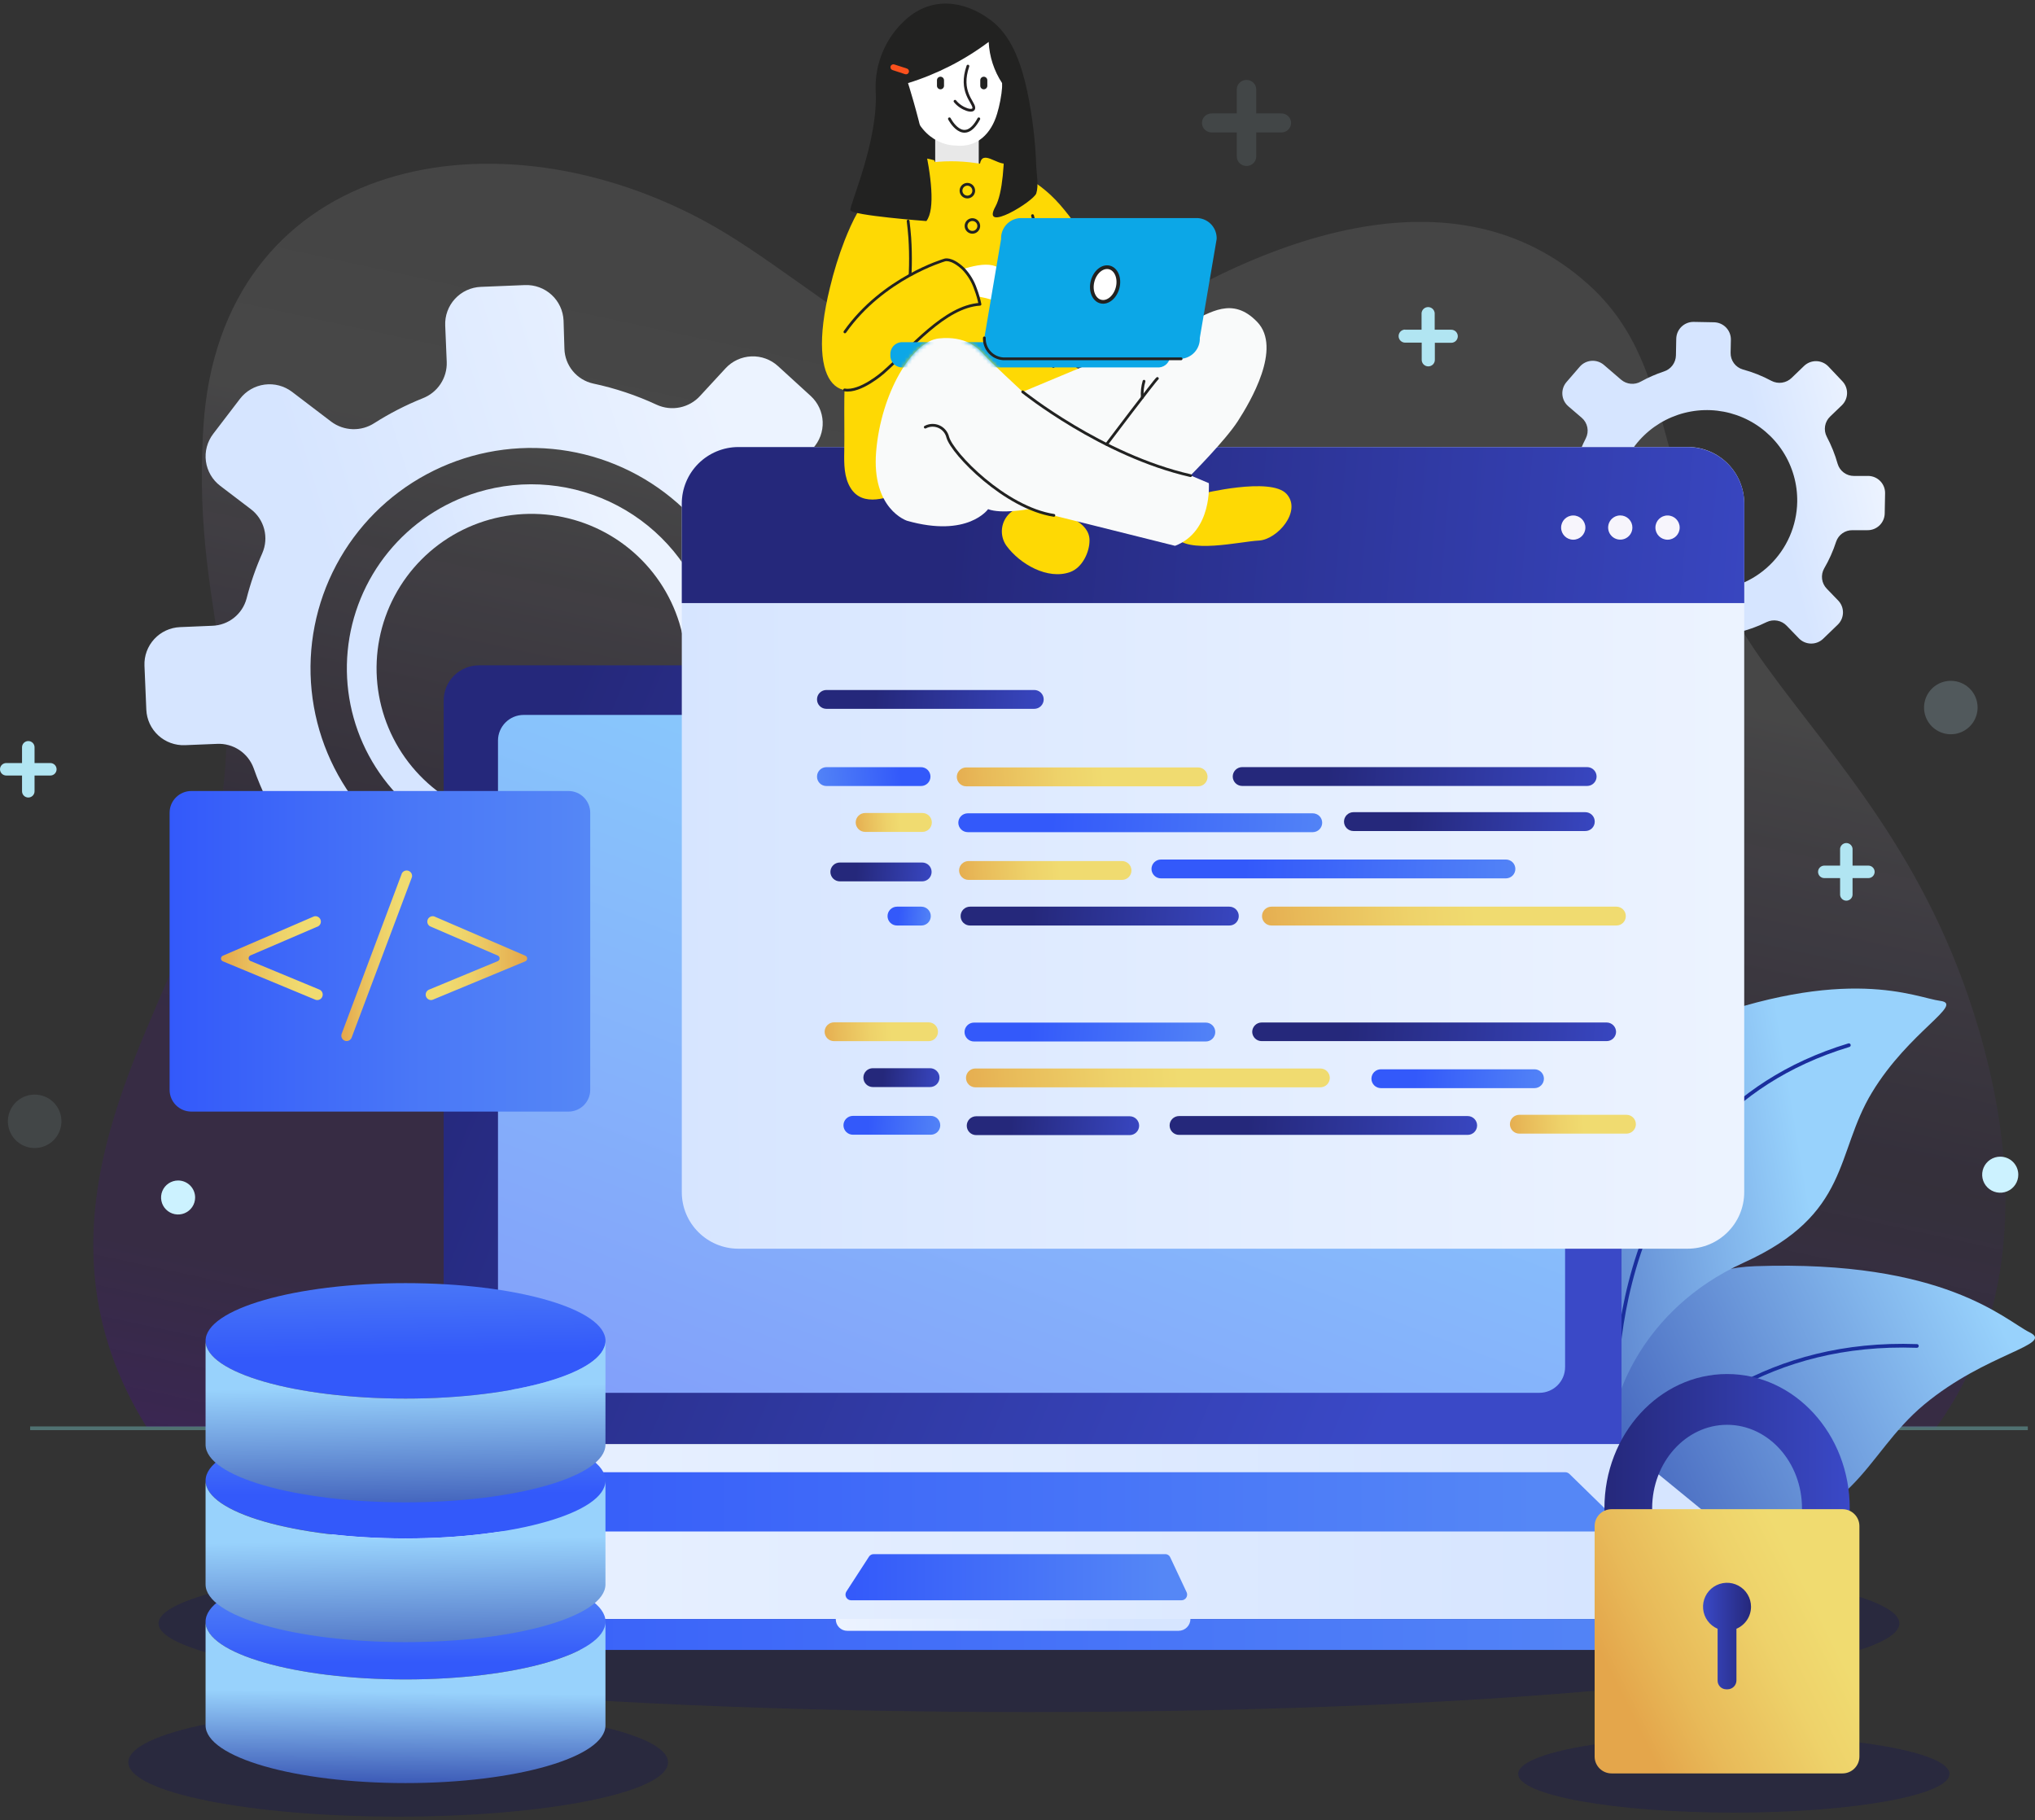 <svg width="550" height="492" viewBox="0 0 550 492" fill="none" xmlns="http://www.w3.org/2000/svg">
<rect x="0" y="0" width="550" height="492" fill="#333333" stroke="none"/>
<g clip-path="url(#clip0_24_440)">
<path opacity="0.2" d="M278.096 462.745C408.016 462.745 513.337 452.021 513.337 438.792C513.337 425.563 408.016 414.839 278.096 414.839C148.175 414.839 42.854 425.563 42.854 438.792C42.854 452.021 148.175 462.745 278.096 462.745Z" fill="url(#paint0_linear_24_440)"/>
<path opacity="0.2" d="M468.601 489.926C500.788 489.926 526.882 485.241 526.882 479.461C526.882 473.682 500.788 468.997 468.601 468.997C436.413 468.997 410.32 473.682 410.32 479.461C410.32 485.241 436.413 489.926 468.601 489.926Z" fill="url(#paint1_linear_24_440)"/>
<path opacity="0.2" d="M107.621 491.012C147.898 491.012 180.549 484.441 180.549 476.335C180.549 468.229 147.898 461.658 107.621 461.658C67.343 461.658 34.692 468.229 34.692 476.335C34.692 484.441 67.343 491.012 107.621 491.012Z" fill="url(#paint2_linear_24_440)"/>
<g opacity="0.7">
<path d="M39.589 385.647C6.544 332.4 39.207 283.673 50.957 250.62C73.502 187.04 51.237 173.494 54.987 115.139C59.516 44.69 130.959 28.105 189.696 59.367C222.859 76.979 259.757 119.938 293.361 96.059C341.391 61.891 393.79 45.204 429.056 76.671C455.968 100.667 444.527 134.747 477.322 180.04C496.072 205.93 521.014 231.643 534.676 277.787C543.235 306.657 549.235 350.012 523.279 385.823L39.589 385.647Z" fill="url(#paint3_linear_24_440)"/>
</g>
<path d="M8.147 386.043H548.059" stroke="url(#paint4_linear_24_440)" stroke-opacity="0.3" stroke-miterlimit="10"/>
<path d="M505.102 128.641H501.072C500.081 128.647 499.114 128.331 498.319 127.74C497.523 127.15 496.941 126.318 496.66 125.368C495.943 122.825 494.957 120.365 493.719 118.03C493.261 117.15 493.101 116.145 493.263 115.166C493.424 114.187 493.899 113.287 494.616 112.6L497.793 109.547C498.675 108.696 499.183 107.53 499.205 106.306C499.227 105.081 498.762 103.898 497.91 103.016L494.131 99.024C493.278 98.143 492.11 97.636 490.883 97.614C489.656 97.592 488.47 98.057 487.587 98.906L484.233 102.135C483.526 102.827 482.617 103.278 481.637 103.423C480.657 103.568 479.656 103.4 478.777 102.942C476.325 101.624 473.73 100.59 471.042 99.86C470.07 99.579 469.218 98.984 468.619 98.169C468.021 97.354 467.709 96.365 467.733 95.354L467.807 91.817C467.826 90.59 467.357 89.404 466.503 88.521C465.648 87.638 464.478 87.129 463.248 87.106L457.748 87.003C456.52 86.988 455.336 87.457 454.454 88.31C453.573 89.162 453.065 90.328 453.041 91.553L452.953 96.074C452.931 97.043 452.606 97.982 452.024 98.758C451.441 99.535 450.63 100.11 449.703 100.403C447.556 101.117 445.478 102.026 443.497 103.118C442.664 103.599 441.702 103.81 440.744 103.724C439.785 103.637 438.877 103.256 438.144 102.634L433.482 98.627C432.55 97.83 431.338 97.434 430.114 97.528C428.889 97.621 427.752 98.196 426.953 99.126L423.364 103.28C422.567 104.21 422.171 105.417 422.262 106.638C422.353 107.859 422.923 108.994 423.85 109.796L427.482 112.908C428.265 113.576 428.801 114.488 429.004 115.496C429.207 116.505 429.064 117.552 428.6 118.47C427.677 120.258 426.905 122.118 426.291 124.033C425.984 124.953 425.39 125.751 424.596 126.311C423.803 126.871 422.851 127.163 421.879 127.144L417.849 127.071C416.623 127.051 415.439 127.518 414.557 128.368C413.675 129.218 413.167 130.382 413.143 131.606L413.04 137.095C413.029 137.702 413.137 138.306 413.359 138.871C413.581 139.437 413.913 139.953 414.335 140.39C414.757 140.828 415.261 141.178 415.818 141.421C416.376 141.664 416.976 141.795 417.585 141.807H421.585C422.576 141.809 423.541 142.13 424.335 142.722C425.13 143.314 425.712 144.146 425.997 145.094C426.394 146.548 426.885 147.975 427.467 149.365C427.866 150.33 427.924 151.402 427.633 152.404C427.342 153.407 426.718 154.281 425.864 154.884L423.217 156.762C422.721 157.113 422.298 157.558 421.975 158.072C421.651 158.586 421.432 159.159 421.331 159.758C421.23 160.357 421.248 160.97 421.385 161.561C421.522 162.153 421.775 162.711 422.129 163.205L425.32 167.682C426.032 168.68 427.113 169.354 428.323 169.558C429.534 169.762 430.776 169.477 431.776 168.768L435.865 165.832C436.654 165.303 437.587 165.026 438.538 165.039C439.489 165.052 440.414 165.355 441.188 165.906C443.493 167.414 445.959 168.659 448.541 169.619C449.448 169.947 450.233 170.545 450.788 171.333C451.343 172.12 451.642 173.059 451.644 174.022L451.483 178.616C451.463 179.844 451.932 181.029 452.786 181.912C453.641 182.795 454.812 183.304 456.042 183.327L461.527 183.415C462.746 183.423 463.918 182.952 464.791 182.103C465.663 181.254 466.166 180.096 466.189 178.88V175.343C466.202 174.331 466.55 173.351 467.177 172.555C467.804 171.759 468.677 171.191 469.66 170.94C472.368 170.313 474.994 169.372 477.483 168.137C478.375 167.711 479.38 167.578 480.352 167.757C481.324 167.936 482.215 168.419 482.895 169.135L486.189 172.54C487.042 173.42 488.21 173.927 489.437 173.949C490.664 173.971 491.85 173.507 492.734 172.657L496.69 168.841C497.572 167.99 498.08 166.824 498.102 165.6C498.124 164.375 497.659 163.192 496.807 162.31L493.719 159.11C493.026 158.399 492.583 157.482 492.456 156.498C492.329 155.514 492.524 154.515 493.013 153.651C494.349 151.362 495.434 148.936 496.249 146.415C496.558 145.496 497.152 144.699 497.945 144.14C498.738 143.58 499.689 143.287 500.66 143.304H504.675C505.283 143.315 505.887 143.207 506.453 142.985C507.018 142.763 507.534 142.432 507.972 142.011C508.409 141.59 508.758 141.086 509 140.53C509.242 139.974 509.372 139.375 509.381 138.768L509.484 133.279C509.493 132.092 509.043 130.946 508.226 130.082C507.41 129.218 506.29 128.702 505.102 128.641ZM460.88 159.595C456.049 159.51 451.352 157.997 447.383 155.248C443.414 152.499 440.35 148.636 438.581 144.15C436.811 139.663 436.414 134.753 437.441 130.041C438.467 125.33 440.871 121.027 444.347 117.679C447.824 114.33 452.217 112.086 456.972 111.23C461.727 110.373 466.629 110.943 471.059 112.868C475.489 114.792 479.248 117.985 481.86 122.041C484.472 126.097 485.82 130.836 485.734 135.657C485.618 142.12 482.934 148.273 478.273 152.762C473.613 157.251 467.356 159.709 460.88 159.595Z" fill="url(#paint5_linear_24_440)"/>
<path d="M415.982 425.891C415.982 425.891 423.129 344.009 474.351 342.233C525.573 340.457 541.853 356.807 548.588 360.139C555.324 363.471 536.72 365.745 520.029 379.644C503.337 393.543 502.013 412.388 466.615 415.793C431.217 419.198 416.188 443.753 416.188 443.753L415.982 425.891Z" fill="url(#paint6_linear_24_440)"/>
<path d="M416.188 443.753C416.188 443.753 439.129 360.99 518.073 363.793" stroke="#1A2E9D" stroke-miterlimit="10" stroke-linecap="round"/>
<path d="M431.497 364.483C431.497 364.483 413.746 293.257 456.497 276.877C499.249 260.498 517.749 269.656 524.396 270.522C531.044 271.388 515.999 278.697 505.955 295.253C495.91 311.808 500.234 328.129 471.336 341.25C442.438 354.371 436.894 379.512 436.894 379.512L431.497 364.483Z" fill="url(#paint7_linear_24_440)"/>
<path d="M436.865 379.512C436.865 379.512 432.203 302.973 499.69 282.499" stroke="#1A2E9D" stroke-miterlimit="10" stroke-linecap="round"/>
<path d="M237.786 161.65L229.08 162.016C226.957 162.125 224.855 161.549 223.085 160.372C221.316 159.196 219.973 157.483 219.256 155.485C217.367 150.095 214.902 144.923 211.903 140.06C210.801 138.205 210.335 136.042 210.576 133.899C210.818 131.756 211.753 129.751 213.241 128.186L219.697 121.186C220.592 120.218 221.287 119.084 221.742 117.847C222.196 116.611 222.403 115.298 222.348 113.982C222.293 112.667 221.979 111.375 221.423 110.18C220.867 108.986 220.081 107.913 219.109 107.022L210.285 98.965C208.325 97.165 205.729 96.215 203.067 96.326C200.406 96.436 197.898 97.596 196.093 99.552L189.255 106.964C187.811 108.569 185.89 109.672 183.773 110.11C181.657 110.548 179.455 110.3 177.49 109.4C171.996 106.842 166.229 104.917 160.298 103.661C158.153 103.182 156.228 102.005 154.826 100.315C153.423 98.626 152.622 96.52 152.548 94.327L152.313 86.651C152.258 85.335 151.944 84.044 151.389 82.849C150.834 81.655 150.048 80.581 149.077 79.69C148.106 78.799 146.969 78.107 145.73 77.654C144.491 77.202 143.175 76.997 141.857 77.052L129.945 77.537C128.627 77.591 127.332 77.905 126.135 78.459C124.939 79.013 123.863 79.797 122.97 80.766C122.077 81.735 121.383 82.87 120.93 84.107C120.477 85.343 120.272 86.656 120.327 87.972L120.739 97.864C120.807 99.967 120.217 102.039 119.053 103.793C117.888 105.547 116.206 106.896 114.238 107.654C109.692 109.477 105.325 111.717 101.194 114.346C99.447 115.486 97.391 116.062 95.305 115.996C93.219 115.931 91.203 115.227 89.532 113.979L78.929 105.907C76.809 104.3 74.138 103.597 71.5 103.952C68.862 104.307 66.472 105.691 64.855 107.8L57.619 117.267C56.005 119.381 55.298 122.048 55.654 124.682C56.01 127.316 57.399 129.701 59.516 131.313L67.766 137.594C69.551 138.94 70.829 140.846 71.398 143.005C71.966 145.163 71.79 147.45 70.899 149.497C69.139 153.472 67.712 157.586 66.634 161.796C66.086 163.848 64.89 165.67 63.225 166.992C61.559 168.313 59.511 169.065 57.384 169.135L48.663 169.502C46.004 169.612 43.497 170.772 41.694 172.726C39.89 174.68 38.938 177.268 39.045 179.922L39.545 191.81C39.656 194.465 40.818 196.966 42.776 198.766C44.733 200.566 47.327 201.516 49.987 201.409L58.649 201.057C60.784 200.953 62.897 201.534 64.677 202.714C66.458 203.895 67.814 205.613 68.546 207.617C69.63 210.71 70.902 213.734 72.355 216.673C73.344 218.707 73.611 221.017 73.112 223.223C72.612 225.429 71.375 227.399 69.605 228.811L64.105 233.214C62.039 234.889 60.724 237.313 60.449 239.955C60.173 242.597 60.959 245.24 62.634 247.304L70.105 256.579C71.783 258.641 74.213 259.953 76.86 260.228C79.507 260.503 82.155 259.719 84.223 258.047L92.65 251.266C94.262 249.995 96.223 249.241 98.274 249.105C100.324 248.969 102.368 249.456 104.135 250.503C109.292 253.476 114.768 255.859 120.459 257.607C122.493 258.185 124.294 259.382 125.613 261.032C126.931 262.682 127.7 264.702 127.812 266.809L128.224 276.716C128.277 278.031 128.589 279.322 129.143 280.516C129.696 281.711 130.481 282.784 131.45 283.676C132.42 284.567 133.557 285.259 134.795 285.712C136.033 286.165 137.348 286.37 138.665 286.314L150.578 285.815C151.895 285.763 153.189 285.451 154.386 284.898C155.583 284.346 156.658 283.563 157.552 282.596C158.445 281.628 159.138 280.493 159.592 279.258C160.046 278.022 160.251 276.71 160.195 275.395L159.872 267.704C159.765 265.515 160.388 263.352 161.644 261.554C162.9 259.756 164.718 258.425 166.813 257.768C172.591 256.038 178.152 253.655 183.387 250.664C185.254 249.645 187.396 249.238 189.507 249.502C191.619 249.765 193.594 250.685 195.152 252.132L202.711 259.074C204.673 260.871 207.268 261.818 209.929 261.708C212.589 261.598 215.097 260.44 216.903 258.487L224.977 249.681C226.777 247.723 227.726 245.133 227.615 242.478C227.505 239.823 226.345 237.32 224.388 235.518L217.329 229.016C215.729 227.567 214.645 225.638 214.241 223.519C213.838 221.4 214.137 219.208 215.094 217.275C217.697 212.13 219.729 206.716 221.153 201.13C221.706 199.078 222.905 197.257 224.573 195.936C226.241 194.615 228.29 193.863 230.418 193.792L239.109 193.44C240.427 193.385 241.722 193.071 242.919 192.517C244.115 191.963 245.191 191.179 246.084 190.21C246.977 189.241 247.671 188.106 248.124 186.87C248.577 185.633 248.782 184.32 248.727 183.004L248.242 171.116C248.094 168.484 246.914 166.016 244.957 164.245C243.001 162.474 240.425 161.541 237.786 161.65ZM161.107 237.602C149.82 241.055 137.76 241.09 126.453 237.703C115.145 234.316 105.098 227.659 97.582 218.573C90.066 209.488 85.418 198.382 84.225 186.66C83.033 174.938 85.351 163.127 90.885 152.72C96.419 142.312 104.921 133.776 115.315 128.191C125.71 122.605 137.531 120.222 149.283 121.341C161.036 122.46 172.192 127.032 181.34 134.479C190.489 141.925 197.22 151.912 200.682 163.176C202.981 170.656 203.781 178.515 203.036 186.304C202.291 194.092 200.016 201.659 196.341 208.57C192.667 215.481 187.663 221.602 181.618 226.584C175.572 231.565 168.603 235.309 161.107 237.602Z" fill="url(#paint8_linear_24_440)"/>
<path d="M128.974 133.074C119.545 135.963 111.187 141.578 104.956 149.209C98.725 156.839 94.901 166.143 93.968 175.942C93.035 185.741 95.034 195.597 99.714 204.262C104.393 212.927 111.542 220.013 120.257 224.623C128.971 229.233 138.86 231.161 148.673 230.162C158.485 229.164 167.78 225.284 175.383 219.013C182.986 212.742 188.554 204.362 191.385 194.932C194.215 185.503 194.18 175.448 191.285 166.038C187.388 153.43 178.64 142.878 166.958 136.699C155.277 130.519 141.617 129.215 128.974 133.074ZM155.887 220.562C147.976 222.985 139.523 223.012 131.597 220.641C123.671 218.269 116.627 213.606 111.357 207.239C106.087 200.873 102.826 193.09 101.988 184.874C101.15 176.659 102.771 168.379 106.647 161.083C110.524 153.787 116.481 147.802 123.765 143.885C131.05 139.968 139.335 138.294 147.572 139.076C155.81 139.858 163.63 143.06 170.044 148.277C176.459 153.494 181.179 160.492 183.608 168.386C186.858 178.974 185.763 190.416 180.566 200.199C175.368 209.982 166.492 217.306 155.887 220.562Z" fill="url(#paint9_linear_24_440)"/>
<path d="M486.778 437.588H70.767C70.083 437.587 69.416 437.375 68.859 436.98C68.301 436.585 67.879 436.028 67.652 435.384C67.425 434.74 67.403 434.042 67.589 433.386C67.776 432.729 68.161 432.147 68.693 431.718L119.915 390.3H438.247L488.91 431.762C489.437 432.194 489.817 432.779 489.996 433.436C490.176 434.093 490.146 434.789 489.912 435.429C489.678 436.069 489.251 436.62 488.689 437.007C488.128 437.393 487.46 437.597 486.778 437.588Z" fill="url(#paint10_linear_24_440)"/>
<path d="M129.415 179.834H428.747C430 179.836 431.241 180.085 432.397 180.567C433.554 181.049 434.603 181.754 435.486 182.641C436.369 183.529 437.067 184.582 437.541 185.74C438.015 186.898 438.255 188.138 438.247 189.389V390.3H119.915V189.389C119.907 188.138 120.147 186.898 120.621 185.74C121.095 184.582 121.793 183.529 122.676 182.641C123.559 181.754 124.608 181.049 125.765 180.567C126.921 180.085 128.162 179.836 129.415 179.834Z" fill="url(#paint11_linear_24_440)"/>
<path d="M489.984 435.137C489.812 435.84 489.408 436.464 488.836 436.908C488.265 437.353 487.561 437.593 486.837 437.588H70.767C70.044 437.582 69.344 437.334 68.779 436.885C68.214 436.435 67.816 435.81 67.649 435.108C67.568 435.36 67.523 435.622 67.516 435.886V443.415C67.516 444.089 67.785 444.734 68.262 445.211C68.739 445.687 69.386 445.954 70.061 445.954H487.719C488.054 445.956 488.385 445.892 488.695 445.765C489.004 445.638 489.286 445.451 489.522 445.215C489.759 444.979 489.946 444.698 490.073 444.389C490.201 444.08 490.265 443.749 490.263 443.415V435.959C490.218 435.671 490.123 435.393 489.984 435.137Z" fill="url(#paint12_linear_24_440)"/>
<path d="M318.509 440.788H228.991C228.168 440.788 227.379 440.462 226.797 439.881C226.215 439.3 225.888 438.512 225.888 437.691V437.544H321.744C321.746 437.97 321.664 438.391 321.502 438.785C321.34 439.178 321.102 439.536 320.802 439.837C320.501 440.138 320.144 440.378 319.75 440.541C319.357 440.704 318.935 440.788 318.509 440.788Z" fill="url(#paint13_linear_24_440)"/>
<path d="M136.607 397.917H422.997C423.435 397.914 423.858 398.083 424.173 398.387L437.173 411.082C437.409 411.315 437.571 411.613 437.637 411.938C437.703 412.262 437.671 412.599 437.545 412.906C437.419 413.213 437.204 413.475 436.929 413.66C436.653 413.844 436.329 413.943 435.997 413.944H123.944C123.614 413.943 123.292 413.846 123.017 413.663C122.742 413.48 122.528 413.22 122.401 412.916C122.273 412.611 122.239 412.277 122.302 411.953C122.364 411.629 122.522 411.332 122.753 411.097L135.415 398.401C135.736 398.094 136.162 397.92 136.607 397.917Z" fill="url(#paint14_linear_24_440)"/>
<path d="M319.303 432.54H230.065C229.786 432.542 229.512 432.469 229.272 432.328C229.032 432.187 228.834 431.984 228.7 431.741C228.565 431.497 228.5 431.221 228.51 430.944C228.52 430.666 228.605 430.396 228.756 430.162L234.845 420.769C234.979 420.548 235.17 420.367 235.397 420.243C235.624 420.119 235.88 420.058 236.139 420.064H314.817C315.124 420.039 315.431 420.111 315.695 420.269C315.958 420.427 316.166 420.663 316.288 420.945L320.7 430.338C320.812 430.573 320.862 430.833 320.846 431.092C320.83 431.352 320.749 431.603 320.609 431.823C320.47 432.043 320.277 432.224 320.048 432.349C319.82 432.474 319.563 432.54 319.303 432.54Z" fill="url(#paint15_linear_24_440)"/>
<path d="M416.041 193.234H141.548C137.706 193.234 134.592 196.342 134.592 200.176V369.517C134.592 373.351 137.706 376.459 141.548 376.459H416.041C419.882 376.459 422.997 373.351 422.997 369.517V200.176C422.997 196.342 419.882 193.234 416.041 193.234Z" fill="url(#paint16_linear_24_440)"/>
<path d="M51.722 300.448H153.636C156.885 300.448 159.519 297.82 159.519 294.578V219.667C159.519 216.425 156.885 213.796 153.636 213.796H51.722C48.473 213.796 45.84 216.425 45.84 219.667L45.84 294.578C45.84 297.82 48.473 300.448 51.722 300.448Z" fill="url(#paint17_linear_24_440)"/>
<path d="M93.694 281.383C93.523 281.383 93.354 281.353 93.194 281.295C92.832 281.157 92.54 280.882 92.381 280.53C92.221 280.179 92.207 279.779 92.341 279.416L108.621 236.032C108.793 235.725 109.069 235.49 109.4 235.369C109.731 235.249 110.095 235.251 110.424 235.376C110.754 235.5 111.028 235.739 111.196 236.047C111.364 236.356 111.416 236.715 111.341 237.059L95.061 280.385C94.964 280.672 94.781 280.922 94.536 281.1C94.291 281.279 93.997 281.378 93.694 281.383Z" fill="url(#paint18_linear_24_440)"/>
<path d="M85.723 270.302C85.535 270.305 85.349 270.265 85.179 270.185L60.178 259.808C60.042 259.74 59.928 259.635 59.848 259.505C59.768 259.376 59.725 259.226 59.725 259.074C59.725 258.922 59.768 258.773 59.848 258.643C59.928 258.514 60.042 258.409 60.178 258.34L84.87 247.685C85.212 247.593 85.576 247.627 85.894 247.781C86.213 247.935 86.466 248.199 86.605 248.524C86.745 248.849 86.762 249.213 86.654 249.55C86.546 249.886 86.32 250.173 86.017 250.356L67.649 258.252C67.513 258.321 67.398 258.426 67.318 258.555C67.239 258.685 67.196 258.834 67.196 258.986C67.196 259.138 67.239 259.288 67.318 259.417C67.398 259.547 67.513 259.652 67.649 259.72L86.326 267.469C86.68 267.619 86.961 267.901 87.11 268.255C87.258 268.608 87.262 269.006 87.12 269.363C87.012 269.643 86.819 269.884 86.57 270.052C86.32 270.22 86.024 270.307 85.723 270.302Z" fill="url(#paint19_linear_24_440)"/>
<path d="M116.474 270.302C116.667 270.307 116.858 270.267 117.033 270.185L142.033 259.808C142.169 259.74 142.284 259.635 142.364 259.505C142.444 259.376 142.486 259.226 142.486 259.074C142.486 258.922 142.444 258.773 142.364 258.643C142.284 258.514 142.169 258.409 142.033 258.34L117.341 247.685C116.999 247.593 116.636 247.627 116.317 247.781C115.998 247.935 115.746 248.199 115.606 248.524C115.467 248.849 115.449 249.213 115.557 249.55C115.665 249.886 115.892 250.173 116.194 250.356L134.577 258.296C134.713 258.365 134.828 258.47 134.908 258.599C134.987 258.729 135.03 258.878 135.03 259.03C135.03 259.182 134.987 259.332 134.908 259.461C134.828 259.591 134.713 259.696 134.577 259.764L115.885 267.513C115.591 267.655 115.352 267.89 115.206 268.181C115.06 268.473 115.016 268.805 115.08 269.124C115.144 269.444 115.313 269.733 115.56 269.946C115.807 270.16 116.118 270.285 116.444 270.302H116.474Z" fill="url(#paint20_linear_24_440)"/>
<path d="M499.528 410.466H486.778C486.913 409.547 486.997 408.62 487.028 407.692C487.028 395.231 477.939 385.104 466.777 385.104C455.615 385.104 446.527 395.231 446.527 407.692C446.558 408.62 446.641 409.547 446.777 410.466H434.012C433.928 410.459 433.845 410.459 433.762 410.466C433.762 409.526 433.629 408.587 433.629 407.633C433.629 387.643 448.497 371.381 466.777 371.381C485.057 371.381 499.925 387.643 499.925 407.633C499.925 408.587 499.852 409.526 499.793 410.466C499.705 410.458 499.616 410.458 499.528 410.466Z" fill="url(#paint21_linear_24_440)"/>
<path d="M497.969 407.912H435.556C433.03 407.912 430.982 409.956 430.982 412.476V474.765C430.982 477.286 433.03 479.329 435.556 479.329H497.969C500.495 479.329 502.543 477.286 502.543 474.765V412.476C502.543 409.956 500.495 407.912 497.969 407.912Z" fill="url(#paint22_linear_24_440)"/>
<path d="M473.248 434.272C473.247 433.102 472.929 431.956 472.327 430.953C471.726 429.949 470.863 429.128 469.831 428.575C468.799 428.021 467.636 427.758 466.466 427.811C465.296 427.864 464.162 428.233 463.185 428.878C462.208 429.522 461.424 430.419 460.917 431.473C460.41 432.527 460.198 433.698 460.304 434.862C460.41 436.026 460.829 437.14 461.519 438.085C462.208 439.03 463.141 439.772 464.218 440.23V454.276C464.222 454.892 464.47 455.482 464.908 455.917C465.346 456.351 465.939 456.595 466.557 456.595H466.895C467.535 456.595 468.148 456.341 468.6 455.89C469.053 455.439 469.307 454.826 469.307 454.188V440.23C470.477 439.732 471.474 438.902 472.175 437.842C472.876 436.783 473.249 435.541 473.248 434.272Z" fill="url(#paint23_linear_24_440)"/>
<path d="M456.1 120.804H199.579C191.124 120.804 184.27 127.644 184.27 136.083V322.229C184.27 330.667 191.124 337.507 199.579 337.507H456.1C464.556 337.507 471.41 330.667 471.41 322.229V136.083C471.41 127.644 464.556 120.804 456.1 120.804Z" fill="url(#paint24_linear_24_440)"/>
<path d="M471.424 163L184.27 163V136.097C184.274 132.048 185.888 128.165 188.759 125.303C191.629 122.441 195.521 120.833 199.579 120.833L456.1 120.833C458.111 120.831 460.102 121.225 461.96 121.991C463.818 122.757 465.507 123.881 466.93 125.298C468.353 126.715 469.482 128.399 470.253 130.251C471.025 132.104 471.422 134.091 471.424 136.097V163Z" fill="url(#paint25_linear_24_440)"/>
<path d="M450.689 145.872C452.5 145.872 453.968 144.407 453.968 142.599C453.968 140.791 452.5 139.326 450.689 139.326C448.877 139.326 447.409 140.791 447.409 142.599C447.409 144.407 448.877 145.872 450.689 145.872Z" fill="#F7F5FC"/>
<path d="M441.188 142.599C441.185 143.246 440.991 143.877 440.628 144.413C440.266 144.95 439.753 145.367 439.154 145.612C438.554 145.858 437.895 145.921 437.26 145.793C436.625 145.665 436.042 145.352 435.585 144.894C435.127 144.435 434.817 143.852 434.691 143.218C434.566 142.583 434.632 141.926 434.88 141.329C435.129 140.731 435.549 140.221 436.088 139.862C436.627 139.503 437.261 139.311 437.909 139.311C438.341 139.311 438.768 139.397 439.167 139.562C439.566 139.727 439.928 139.97 440.233 140.275C440.538 140.581 440.779 140.943 440.943 141.342C441.107 141.741 441.19 142.168 441.188 142.599Z" fill="#F7F5FC"/>
<path d="M425.203 145.872C427.014 145.872 428.482 144.407 428.482 142.599C428.482 140.791 427.014 139.326 425.203 139.326C423.391 139.326 421.923 140.791 421.923 142.599C421.923 144.407 423.391 145.872 425.203 145.872Z" fill="#F7F5FC"/>
<path d="M223.359 191.59H279.522C280.201 191.59 280.852 191.321 281.332 190.842C281.812 190.363 282.081 189.714 282.081 189.037C282.081 188.702 282.015 188.37 281.886 188.061C281.757 187.752 281.569 187.472 281.331 187.236C281.093 187 280.811 186.813 280.5 186.686C280.19 186.56 279.858 186.495 279.522 186.497H223.359C223.024 186.495 222.693 186.56 222.383 186.687C222.073 186.814 221.792 187.001 221.556 187.237C221.319 187.473 221.132 187.754 221.004 188.063C220.877 188.371 220.813 188.703 220.815 189.037C220.813 189.371 220.877 189.703 221.004 190.013C221.131 190.322 221.318 190.604 221.555 190.841C221.791 191.079 222.072 191.267 222.382 191.396C222.692 191.524 223.024 191.59 223.359 191.59Z" fill="url(#paint26_linear_24_440)"/>
<path d="M248.889 212.446H223.359C223.024 212.448 222.693 212.384 222.383 212.257C222.073 212.13 221.792 211.943 221.556 211.707C221.319 211.471 221.132 211.19 221.004 210.881C220.877 210.572 220.813 210.241 220.815 209.907C220.813 209.572 220.877 209.241 221.004 208.931C221.131 208.621 221.318 208.339 221.555 208.102C221.791 207.865 222.072 207.676 222.382 207.548C222.692 207.419 223.024 207.353 223.359 207.353H248.889C249.23 207.349 249.568 207.413 249.884 207.542C250.2 207.67 250.487 207.86 250.728 208.101C250.969 208.342 251.16 208.628 251.288 208.943C251.417 209.258 251.481 209.596 251.477 209.936C251.474 210.271 251.403 210.602 251.271 210.909C251.139 211.217 250.947 211.495 250.706 211.728C250.466 211.962 250.181 212.145 249.869 212.268C249.558 212.391 249.224 212.452 248.889 212.446Z" fill="url(#paint27_linear_24_440)"/>
<path d="M323.817 212.534H261.154C260.475 212.534 259.825 212.265 259.345 211.786C258.865 211.307 258.595 210.658 258.595 209.98C258.595 209.303 258.865 208.653 259.345 208.175C259.825 207.696 260.475 207.427 261.154 207.427H323.817C324.153 207.427 324.485 207.493 324.795 207.621C325.104 207.75 325.385 207.938 325.622 208.175C325.858 208.413 326.045 208.694 326.172 209.004C326.299 209.314 326.364 209.646 326.362 209.98C326.364 210.315 326.299 210.647 326.172 210.957C326.045 211.266 325.858 211.548 325.622 211.785C325.385 212.023 325.104 212.211 324.795 212.339C324.485 212.468 324.153 212.534 323.817 212.534Z" fill="url(#paint28_linear_24_440)"/>
<path d="M249.301 224.848H233.83C233.151 224.848 232.5 224.579 232.02 224.1C231.54 223.621 231.271 222.971 231.271 222.294C231.271 221.617 231.54 220.967 232.02 220.488C232.5 220.009 233.151 219.74 233.83 219.74H249.301C249.636 219.74 249.968 219.807 250.278 219.935C250.587 220.064 250.869 220.252 251.105 220.489C251.341 220.727 251.529 221.008 251.656 221.318C251.783 221.628 251.847 221.96 251.845 222.294C251.847 222.629 251.783 222.961 251.656 223.27C251.529 223.58 251.341 223.862 251.105 224.099C250.869 224.336 250.587 224.525 250.278 224.653C249.968 224.782 249.636 224.848 249.301 224.848Z" fill="url(#paint29_linear_24_440)"/>
<path d="M261.566 224.921H354.789C355.468 224.921 356.118 224.652 356.598 224.173C357.078 223.694 357.348 223.045 357.348 222.368C357.348 222.033 357.282 221.702 357.153 221.392C357.024 221.083 356.835 220.803 356.597 220.567C356.36 220.331 356.077 220.144 355.767 220.018C355.457 219.891 355.124 219.827 354.789 219.828H261.566C261.23 219.827 260.898 219.891 260.588 220.018C260.277 220.144 259.995 220.331 259.757 220.567C259.519 220.803 259.331 221.083 259.202 221.392C259.073 221.702 259.007 222.033 259.007 222.368C259.007 223.045 259.277 223.694 259.756 224.173C260.236 224.652 260.887 224.921 261.566 224.921Z" fill="url(#paint30_linear_24_440)"/>
<path d="M303.258 237.822H261.772C261.436 237.822 261.103 237.756 260.792 237.628C260.482 237.5 260.2 237.311 259.962 237.074C259.725 236.837 259.536 236.556 259.408 236.246C259.279 235.936 259.213 235.604 259.213 235.269C259.217 234.594 259.488 233.948 259.967 233.472C260.447 232.996 261.096 232.729 261.772 232.729H303.258C303.932 232.733 304.577 233.002 305.053 233.477C305.529 233.953 305.798 234.596 305.802 235.269C305.802 235.943 305.535 236.591 305.058 237.069C304.581 237.548 303.934 237.818 303.258 237.822Z" fill="url(#paint31_linear_24_440)"/>
<path d="M242.433 250.151H249.021C249.696 250.151 250.343 249.883 250.82 249.407C251.298 248.931 251.566 248.285 251.566 247.612C251.566 246.937 251.298 246.29 250.821 245.811C250.345 245.333 249.697 245.062 249.021 245.058H242.433C241.754 245.058 241.103 245.327 240.624 245.806C240.144 246.285 239.874 246.934 239.874 247.612C239.874 247.946 239.94 248.278 240.069 248.587C240.198 248.896 240.387 249.176 240.624 249.412C240.862 249.648 241.144 249.835 241.455 249.962C241.765 250.088 242.098 250.153 242.433 250.151Z" fill="url(#paint32_linear_24_440)"/>
<path d="M262.169 250.151H332.259C332.594 250.153 332.925 250.088 333.235 249.961C333.544 249.835 333.826 249.648 334.062 249.411C334.299 249.175 334.486 248.895 334.613 248.586C334.741 248.277 334.805 247.946 334.803 247.612C334.805 247.277 334.741 246.945 334.614 246.636C334.487 246.326 334.3 246.044 334.063 245.807C333.827 245.569 333.546 245.381 333.236 245.253C332.926 245.124 332.594 245.058 332.259 245.058H262.169C261.833 245.058 261.501 245.124 261.192 245.253C260.882 245.381 260.601 245.569 260.365 245.807C260.128 246.044 259.941 246.326 259.814 246.636C259.687 246.945 259.623 247.277 259.625 247.612C259.623 247.946 259.687 248.277 259.814 248.586C259.941 248.895 260.129 249.175 260.365 249.411C260.602 249.648 260.883 249.835 261.193 249.961C261.502 250.088 261.834 250.153 262.169 250.151Z" fill="url(#paint33_linear_24_440)"/>
<path d="M250.963 281.412H225.432C225.097 281.414 224.765 281.35 224.454 281.223C224.144 281.097 223.862 280.91 223.624 280.674C223.386 280.438 223.197 280.157 223.069 279.848C222.94 279.539 222.874 279.208 222.874 278.873C222.874 278.196 223.143 277.546 223.623 277.068C224.103 276.589 224.754 276.32 225.432 276.32H250.963C251.298 276.32 251.63 276.386 251.94 276.514C252.249 276.643 252.53 276.831 252.767 277.068C253.003 277.306 253.19 277.587 253.317 277.897C253.444 278.207 253.509 278.539 253.507 278.873C253.509 279.207 253.444 279.538 253.317 279.847C253.19 280.156 253.003 280.437 252.766 280.673C252.529 280.909 252.248 281.096 251.939 281.223C251.629 281.35 251.297 281.414 250.963 281.412Z" fill="url(#paint34_linear_24_440)"/>
<path d="M263.242 281.5H325.891C326.227 281.5 326.56 281.434 326.87 281.306C327.181 281.178 327.463 280.99 327.7 280.752C327.938 280.515 328.127 280.234 328.255 279.924C328.384 279.614 328.45 279.282 328.45 278.947C328.45 278.611 328.384 278.279 328.255 277.969C328.127 277.66 327.938 277.378 327.7 277.141C327.463 276.904 327.181 276.716 326.87 276.587C326.56 276.459 326.227 276.393 325.891 276.393H263.242C262.564 276.393 261.913 276.662 261.433 277.141C260.953 277.62 260.683 278.269 260.683 278.947C260.683 279.282 260.75 279.614 260.878 279.924C261.007 280.234 261.195 280.515 261.433 280.752C261.671 280.99 261.953 281.178 262.263 281.306C262.574 281.434 262.906 281.5 263.242 281.5Z" fill="url(#paint35_linear_24_440)"/>
<path d="M235.889 293.814H251.36C251.696 293.814 252.028 293.748 252.339 293.62C252.649 293.492 252.931 293.304 253.169 293.066C253.407 292.829 253.595 292.548 253.724 292.238C253.852 291.928 253.919 291.596 253.919 291.261C253.919 290.926 253.852 290.595 253.724 290.286C253.595 289.976 253.406 289.696 253.168 289.46C252.93 289.224 252.648 289.037 252.338 288.911C252.027 288.784 251.695 288.72 251.36 288.721H235.889C235.214 288.721 234.567 288.989 234.09 289.465C233.613 289.941 233.344 290.587 233.344 291.261C233.344 291.935 233.612 292.583 234.089 293.061C234.565 293.54 235.213 293.81 235.889 293.814Z" fill="url(#paint36_linear_24_440)"/>
<path d="M356.863 293.888H263.625C263.289 293.888 262.957 293.822 262.648 293.693C262.338 293.565 262.057 293.376 261.82 293.139C261.584 292.902 261.397 292.62 261.27 292.31C261.143 292 261.079 291.669 261.081 291.334C261.081 290.661 261.349 290.015 261.826 289.539C262.303 289.062 262.95 288.795 263.625 288.795H356.863C357.536 288.799 358.181 289.067 358.657 289.543C359.134 290.018 359.403 290.662 359.407 291.334C359.407 292.009 359.139 292.656 358.662 293.135C358.186 293.613 357.539 293.884 356.863 293.888Z" fill="url(#paint37_linear_24_440)"/>
<path d="M230.521 306.701H251.566C252.244 306.701 252.895 306.431 253.375 305.953C253.855 305.474 254.124 304.824 254.124 304.147C254.124 303.812 254.058 303.481 253.929 303.172C253.801 302.863 253.612 302.582 253.374 302.346C253.136 302.11 252.854 301.923 252.544 301.797C252.233 301.67 251.901 301.606 251.566 301.608H230.521C230.186 301.606 229.853 301.67 229.543 301.797C229.232 301.923 228.95 302.11 228.712 302.346C228.475 302.582 228.286 302.863 228.157 303.172C228.028 303.481 227.962 303.812 227.962 304.147C227.962 304.824 228.232 305.474 228.711 305.953C229.191 306.431 229.842 306.701 230.521 306.701Z" fill="url(#paint38_linear_24_440)"/>
<path d="M263.831 306.803H305.317C305.993 306.803 306.642 306.536 307.121 306.061C307.601 305.585 307.872 304.939 307.876 304.264C307.876 303.587 307.606 302.937 307.126 302.458C306.647 301.979 305.996 301.71 305.317 301.71H263.831C263.495 301.71 263.163 301.777 262.854 301.905C262.544 302.034 262.263 302.222 262.026 302.459C261.79 302.697 261.603 302.978 261.476 303.288C261.349 303.598 261.284 303.93 261.286 304.264C261.286 304.938 261.554 305.583 262.032 306.06C262.509 306.536 263.156 306.803 263.831 306.803Z" fill="url(#paint39_linear_24_440)"/>
<path d="M373.216 294.108H414.717C415.396 294.108 416.047 293.839 416.526 293.36C417.006 292.881 417.276 292.231 417.276 291.554C417.276 291.219 417.21 290.888 417.081 290.579C416.952 290.27 416.763 289.989 416.526 289.753C416.288 289.518 416.005 289.331 415.695 289.204C415.385 289.077 415.052 289.013 414.717 289.015H373.216C372.881 289.013 372.548 289.077 372.238 289.204C371.927 289.331 371.645 289.518 371.407 289.753C371.17 289.989 370.981 290.27 370.852 290.579C370.723 290.888 370.657 291.219 370.657 291.554C370.657 292.231 370.927 292.881 371.406 293.36C371.886 293.839 372.537 294.108 373.216 294.108Z" fill="url(#paint40_linear_24_440)"/>
<path d="M340.994 281.398H434.218C434.885 281.402 435.527 281.144 436.006 280.68C436.484 280.216 436.761 279.583 436.776 278.917C436.776 278.24 436.507 277.591 436.027 277.112C435.547 276.633 434.896 276.364 434.218 276.364H340.994C340.316 276.364 339.665 276.633 339.185 277.112C338.705 277.591 338.436 278.24 338.436 278.917C338.451 279.583 338.728 280.216 339.206 280.68C339.685 281.144 340.327 281.402 340.994 281.398Z" fill="url(#paint41_linear_24_440)"/>
<path d="M313.773 237.411H406.996C407.332 237.411 407.665 237.345 407.975 237.217C408.286 237.089 408.568 236.9 408.806 236.663C409.043 236.426 409.232 236.145 409.36 235.835C409.489 235.525 409.555 235.193 409.555 234.858C409.555 234.523 409.489 234.192 409.36 233.882C409.231 233.573 409.043 233.293 408.805 233.057C408.567 232.821 408.285 232.634 407.974 232.508C407.664 232.381 407.332 232.317 406.996 232.318H313.773C313.438 232.317 313.105 232.381 312.795 232.508C312.485 232.634 312.202 232.821 311.965 233.057C311.727 233.293 311.538 233.573 311.409 233.882C311.28 234.192 311.214 234.523 311.214 234.858C311.214 235.193 311.28 235.525 311.409 235.835C311.538 236.145 311.726 236.426 311.964 236.663C312.201 236.9 312.483 237.089 312.794 237.217C313.104 237.345 313.437 237.411 313.773 237.411Z" fill="url(#paint42_linear_24_440)"/>
<path d="M365.804 224.613H428.467C428.802 224.615 429.134 224.551 429.443 224.424C429.753 224.297 430.034 224.11 430.271 223.874C430.507 223.638 430.695 223.357 430.822 223.048C430.949 222.739 431.013 222.408 431.011 222.074C431.013 221.739 430.949 221.408 430.822 221.098C430.695 220.788 430.508 220.506 430.272 220.269C430.035 220.032 429.754 219.843 429.444 219.715C429.135 219.586 428.803 219.52 428.467 219.52H365.804C365.125 219.52 364.474 219.789 363.994 220.268C363.515 220.747 363.245 221.397 363.245 222.074C363.245 222.409 363.311 222.74 363.44 223.049C363.569 223.358 363.758 223.639 363.995 223.875C364.233 224.111 364.515 224.297 364.826 224.424C365.136 224.551 365.469 224.615 365.804 224.613Z" fill="url(#paint43_linear_24_440)"/>
<path d="M335.73 212.431H428.953C429.289 212.431 429.621 212.365 429.932 212.237C430.242 212.109 430.524 211.921 430.762 211.683C431 211.446 431.188 211.165 431.317 210.855C431.445 210.545 431.512 210.213 431.512 209.878C431.508 209.203 431.236 208.557 430.757 208.081C430.277 207.606 429.629 207.338 428.953 207.339H335.73C335.053 207.338 334.405 207.606 333.925 208.081C333.446 208.557 333.175 209.203 333.171 209.878C333.171 210.213 333.237 210.545 333.365 210.855C333.494 211.165 333.683 211.446 333.92 211.683C334.158 211.921 334.44 212.109 334.75 212.237C335.061 212.365 335.393 212.431 335.73 212.431Z" fill="url(#paint44_linear_24_440)"/>
<path d="M436.865 250.151H343.642C343.306 250.153 342.974 250.088 342.663 249.962C342.353 249.835 342.071 249.648 341.833 249.412C341.595 249.176 341.406 248.896 341.278 248.587C341.149 248.278 341.083 247.946 341.083 247.612C341.083 246.934 341.352 246.285 341.832 245.806C342.312 245.327 342.963 245.058 343.642 245.058H436.865C437.2 245.058 437.532 245.124 437.842 245.253C438.151 245.381 438.432 245.569 438.669 245.807C438.905 246.044 439.092 246.326 439.219 246.636C439.346 246.945 439.411 247.277 439.409 247.612C439.411 247.946 439.346 248.277 439.219 248.586C439.092 248.895 438.905 249.175 438.668 249.411C438.431 249.648 438.15 249.835 437.841 249.961C437.531 250.088 437.199 250.153 436.865 250.151Z" fill="url(#paint45_linear_24_440)"/>
<path d="M318.67 306.745H396.658C398.071 306.745 399.217 305.605 399.217 304.198C399.217 302.792 398.071 301.652 396.658 301.652H318.67C317.257 301.652 316.111 302.792 316.111 304.198C316.111 305.605 317.257 306.745 318.67 306.745Z" fill="url(#paint46_linear_24_440)"/>
<path d="M439.585 306.407H410.629C409.953 306.403 409.305 306.132 408.829 305.654C408.352 305.175 408.084 304.528 408.084 303.853C408.084 303.52 408.15 303.19 408.278 302.882C408.406 302.574 408.593 302.294 408.83 302.058C409.066 301.822 409.346 301.635 409.655 301.508C409.964 301.38 410.295 301.314 410.629 301.314H439.585C440.26 301.314 440.907 301.582 441.384 302.058C441.861 302.534 442.13 303.18 442.13 303.853C442.13 304.528 441.862 305.175 441.385 305.654C440.909 306.132 440.261 306.403 439.585 306.407Z" fill="url(#paint47_linear_24_440)"/>
<path d="M226.991 238.219H249.227C249.563 238.219 249.896 238.153 250.207 238.024C250.517 237.896 250.799 237.708 251.037 237.471C251.274 237.233 251.463 236.952 251.591 236.642C251.72 236.332 251.786 236 251.786 235.665C251.786 235.33 251.72 234.999 251.591 234.69C251.462 234.381 251.274 234.1 251.036 233.864C250.798 233.628 250.516 233.441 250.205 233.315C249.895 233.188 249.563 233.124 249.227 233.126H226.991C226.656 233.124 226.324 233.188 226.013 233.315C225.703 233.441 225.421 233.628 225.183 233.864C224.945 234.1 224.756 234.381 224.628 234.69C224.499 234.999 224.432 235.33 224.432 235.665C224.432 236 224.499 236.332 224.627 236.642C224.756 236.952 224.944 237.233 225.182 237.471C225.42 237.708 225.702 237.896 226.012 238.024C226.323 238.153 226.655 238.219 226.991 238.219Z" fill="url(#paint48_linear_24_440)"/>
<path opacity="0.1" d="M16.603 303.061C16.606 304.49 16.184 305.888 15.39 307.078C14.596 308.268 13.466 309.196 12.144 309.744C10.821 310.292 9.365 310.436 7.96 310.158C6.555 309.88 5.264 309.192 4.252 308.181C3.239 307.171 2.549 305.883 2.271 304.481C1.992 303.078 2.137 301.625 2.686 300.305C3.235 298.985 4.165 297.858 5.357 297.065C6.549 296.273 7.95 295.851 9.383 295.854C11.298 295.854 13.134 296.614 14.489 297.965C15.843 299.317 16.603 301.149 16.603 303.061Z" fill="#CCF2FF"/>
<path d="M545.485 317.488C545.488 318.453 545.204 319.397 544.668 320.201C544.133 321.004 543.371 321.631 542.478 322.002C541.585 322.372 540.602 322.47 539.654 322.282C538.705 322.095 537.834 321.631 537.15 320.948C536.467 320.266 536.001 319.396 535.813 318.45C535.625 317.503 535.723 316.522 536.095 315.631C536.466 314.74 537.094 313.979 537.899 313.445C538.704 312.911 539.65 312.627 540.617 312.63C541.907 312.634 543.143 313.147 544.055 314.057C544.967 314.967 545.481 316.201 545.485 317.488Z" fill="#CCF2FF"/>
<path d="M13.603 206.238H9.338V201.981C9.338 201.534 9.16 201.105 8.843 200.788C8.526 200.471 8.096 200.294 7.647 200.294C7.199 200.294 6.769 200.471 6.451 200.788C6.134 201.105 5.956 201.534 5.956 201.981V206.238H1.691C1.243 206.238 0.813 206.416 0.495 206.732C0.178 207.049 0 207.478 0 207.926C0 208.373 0.178 208.803 0.495 209.119C0.813 209.436 1.243 209.613 1.691 209.613H5.956V213.87C5.956 214.317 6.134 214.747 6.451 215.063C6.769 215.38 7.199 215.558 7.647 215.558C8.096 215.558 8.526 215.38 8.843 215.063C9.16 214.747 9.338 214.317 9.338 213.87V209.613H13.603C14.052 209.613 14.482 209.436 14.799 209.119C15.116 208.803 15.294 208.373 15.294 207.926C15.294 207.478 15.116 207.049 14.799 206.732C14.482 206.416 14.052 206.238 13.603 206.238Z" fill="#B1E5F2"/>
<path d="M379.729 89.119H384.205V84.642C384.239 84.196 384.44 83.778 384.769 83.474C385.099 83.169 385.531 83 385.98 83C386.428 83 386.861 83.169 387.19 83.474C387.519 83.778 387.721 84.196 387.755 84.642V89.119H392.23C392.7 89.119 393.15 89.305 393.482 89.636C393.814 89.968 394 90.417 394 90.885C394 91.354 393.814 91.803 393.482 92.134C393.15 92.466 392.7 92.652 392.23 92.652H387.795V97.118C387.814 97.362 387.782 97.607 387.701 97.838C387.62 98.069 387.492 98.281 387.326 98.46C387.159 98.639 386.957 98.783 386.732 98.88C386.508 98.978 386.265 99.029 386.02 99.029C385.775 99.029 385.533 98.978 385.308 98.88C385.084 98.783 384.882 98.639 384.715 98.46C384.548 98.281 384.421 98.069 384.34 97.838C384.259 97.607 384.227 97.362 384.245 97.118V92.611H379.77C379.537 92.611 379.307 92.565 379.093 92.477C378.878 92.388 378.683 92.258 378.518 92.094C378.354 91.93 378.224 91.735 378.135 91.521C378.046 91.306 378 91.077 378 90.845C378 90.613 378.046 90.383 378.135 90.169C378.224 89.954 378.354 89.76 378.518 89.596C378.683 89.432 378.878 89.302 379.093 89.213C379.307 89.124 379.537 89.078 379.77 89.078L379.729 89.119Z" fill="#B1E5F2"/>
<path d="M52.737 323.667C52.737 324.576 52.467 325.464 51.961 326.219C51.455 326.975 50.736 327.563 49.895 327.911C49.054 328.259 48.129 328.35 47.236 328.173C46.343 327.995 45.523 327.558 44.879 326.915C44.235 326.273 43.797 325.454 43.619 324.563C43.441 323.672 43.533 322.748 43.881 321.909C44.229 321.07 44.819 320.352 45.576 319.847C46.333 319.343 47.223 319.073 48.134 319.073C49.355 319.073 50.525 319.557 51.389 320.419C52.252 321.28 52.737 322.449 52.737 323.667Z" fill="#CCF2FF"/>
<path opacity="0.2" d="M534.485 191.238C534.485 192.667 534.06 194.064 533.264 195.251C532.469 196.439 531.338 197.365 530.015 197.911C528.692 198.457 527.236 198.599 525.832 198.319C524.428 198.039 523.139 197.35 522.128 196.339C521.117 195.328 520.429 194.039 520.151 192.638C519.874 191.236 520.019 189.784 520.569 188.464C521.119 187.145 522.048 186.019 523.24 185.227C524.432 184.435 525.832 184.014 527.264 184.017C528.214 184.017 529.154 184.204 530.031 184.567C530.908 184.93 531.704 185.462 532.375 186.133C533.046 186.804 533.577 187.6 533.939 188.476C534.301 189.352 534.487 190.29 534.485 191.238Z" fill="#CCF2FF"/>
<path opacity="0.1" d="M327.647 30.66H334.27V24.174C334.27 23.491 334.546 22.837 335.039 22.355C335.531 21.872 336.199 21.601 336.896 21.601C337.592 21.601 338.26 21.872 338.753 22.355C339.245 22.837 339.522 23.491 339.522 24.174V30.66H346.144C346.503 30.637 346.862 30.686 347.201 30.805C347.539 30.923 347.849 31.109 348.111 31.349C348.374 31.59 348.583 31.881 348.726 32.204C348.869 32.527 348.943 32.875 348.943 33.227C348.943 33.579 348.869 33.927 348.726 34.25C348.583 34.573 348.374 34.864 348.111 35.105C347.849 35.345 347.539 35.531 347.201 35.649C346.862 35.768 346.503 35.817 346.144 35.794H339.522V42.292C339.522 42.974 339.245 43.628 338.753 44.111C338.26 44.593 337.592 44.864 336.896 44.864C336.199 44.864 335.531 44.593 335.039 44.111C334.546 43.628 334.27 42.974 334.27 42.292V35.794H327.647C327.289 35.817 326.929 35.768 326.591 35.649C326.252 35.531 325.942 35.345 325.68 35.105C325.418 34.864 325.209 34.573 325.066 34.25C324.923 33.927 324.849 33.579 324.849 33.227C324.849 32.875 324.923 32.527 325.066 32.204C325.209 31.881 325.418 31.59 325.68 31.349C325.942 31.109 326.252 30.923 326.591 30.805C326.929 30.686 327.289 30.637 327.647 30.66Z" fill="#CCF2FF"/>
<path d="M504.969 233.962H500.69V229.706C500.712 229.472 500.685 229.236 500.61 229.013C500.535 228.791 500.415 228.586 500.256 228.412C500.098 228.239 499.905 228.1 499.689 228.005C499.474 227.91 499.241 227.861 499.006 227.861C498.771 227.861 498.538 227.91 498.323 228.005C498.107 228.1 497.914 228.239 497.756 228.412C497.597 228.586 497.477 228.791 497.402 229.013C497.327 229.236 497.3 229.472 497.322 229.706V233.962H493.057C492.609 233.962 492.179 234.14 491.861 234.457C491.544 234.773 491.366 235.202 491.366 235.65C491.366 236.098 491.544 236.527 491.861 236.844C492.179 237.16 492.609 237.338 493.057 237.338H497.322V241.594C497.3 241.828 497.327 242.064 497.402 242.287C497.477 242.509 497.597 242.714 497.756 242.888C497.914 243.062 498.107 243.2 498.323 243.295C498.538 243.39 498.771 243.439 499.006 243.439C499.241 243.439 499.474 243.39 499.689 243.295C499.905 243.2 500.098 243.062 500.256 242.888C500.415 242.714 500.535 242.509 500.61 242.287C500.685 242.064 500.712 241.828 500.69 241.594V237.338H504.969C505.418 237.338 505.848 237.16 506.165 236.844C506.482 236.527 506.661 236.098 506.661 235.65C506.661 235.202 506.482 234.773 506.165 234.457C505.848 234.14 505.418 233.962 504.969 233.962Z" fill="#B1E5F2"/>
<path d="M109.606 453.924C139.454 453.924 163.651 446.939 163.651 438.322C163.651 429.706 139.454 422.721 109.606 422.721C79.757 422.721 55.56 429.706 55.56 438.322C55.56 446.939 79.757 453.924 109.606 453.924Z" fill="url(#paint49_linear_24_440)"/>
<path d="M109.606 453.924C79.752 453.924 55.56 446.938 55.56 438.322V466.34C55.56 474.956 79.752 481.942 109.606 481.942C139.46 481.942 163.637 474.956 163.637 466.34V438.322C163.637 446.938 139.445 453.924 109.606 453.924Z" fill="url(#paint50_linear_24_440)"/>
<path d="M109.606 415.808C139.454 415.808 163.651 408.823 163.651 400.207C163.651 391.59 139.454 384.605 109.606 384.605C79.757 384.605 55.56 391.59 55.56 400.207C55.56 408.823 79.757 415.808 109.606 415.808Z" fill="url(#paint51_linear_24_440)"/>
<path d="M109.606 415.823C79.752 415.823 55.56 408.837 55.56 400.207V428.239C55.56 436.855 79.752 443.841 109.606 443.841C139.46 443.841 163.637 436.855 163.637 428.239V400.207C163.637 408.837 139.445 415.823 109.606 415.823Z" fill="url(#paint52_linear_24_440)"/>
<path d="M109.606 378.015C139.454 378.015 163.651 371.03 163.651 362.414C163.651 353.797 139.454 346.812 109.606 346.812C79.757 346.812 55.56 353.797 55.56 362.414C55.56 371.03 79.757 378.015 109.606 378.015Z" fill="url(#paint53_linear_24_440)"/>
<path d="M109.606 378.015C79.752 378.015 55.56 371.029 55.56 362.414V390.461C55.56 399.076 79.752 406.063 109.606 406.063C139.46 406.063 163.637 399.076 163.637 390.461V362.428C163.637 371.029 139.445 378.015 109.606 378.015Z" fill="url(#paint54_linear_24_440)"/>
<path d="M245.005 15.513L243.37 54.87L276.124 50.291L273.14 15.513L266.845 9.366L245.005 15.513Z" fill="#222221"/>
<path d="M252.757 52.267H264.529V34.388H252.757V52.267Z" fill="#E8E8E8"/>
<path d="M270.129 15.513C271.682 20.174 270.783 26.415 269.488 30.735C267.908 36.077 264.161 39.961 258.261 39.334C258.261 39.334 249.432 39.702 246.122 28.432C246.122 28.432 239.5 28.8 239.5 23.458C239.394 22.617 239.522 21.763 239.867 20.989C240.213 20.216 240.765 19.552 241.462 19.07C242.293 18.565 242.824 18.756 243.56 18.047C244.134 17.239 244.619 16.371 245.004 15.458C246.56 12.856 248.478 10.489 250.7 8.426C257.362 2.621 264.556 6.259 268.916 13.046C269.424 13.813 269.831 14.642 270.129 15.513Z" fill="white"/>
<path d="M261.6 17.87C259.243 24.684 263.071 27.492 263.194 29.073C263.316 30.653 259.747 29.468 258.112 27.369" fill="white"/>
<path d="M261.6 17.87C259.243 24.684 263.071 27.492 263.194 29.073C263.316 30.653 259.747 29.468 258.112 27.369" stroke="#242021" stroke-width="0.75" stroke-miterlimit="10" stroke-linecap="round"/>
<path d="M254.188 24.139C253.935 24.139 253.692 24.039 253.513 23.86C253.334 23.681 253.234 23.438 253.234 23.185V21.686C253.234 21.433 253.334 21.191 253.513 21.012C253.692 20.833 253.935 20.732 254.188 20.732C254.439 20.736 254.68 20.837 254.858 21.015C255.036 21.194 255.138 21.434 255.141 21.686V23.24C255.124 23.482 255.017 23.709 254.84 23.876C254.663 24.042 254.43 24.136 254.188 24.139Z" fill="#222221"/>
<path d="M265.891 24.139C265.638 24.139 265.396 24.039 265.217 23.86C265.038 23.681 264.938 23.438 264.938 23.185V21.686C264.938 21.433 265.038 21.191 265.217 21.012C265.396 20.833 265.638 20.732 265.891 20.732C266.143 20.736 266.384 20.837 266.562 21.015C266.74 21.194 266.842 21.434 266.845 21.686V23.24C266.828 23.482 266.72 23.709 266.544 23.876C266.367 24.042 266.134 24.136 265.891 24.139Z" fill="#222221"/>
<path d="M256.599 32.112C256.599 32.112 260.469 39.703 264.543 32.112" stroke="#222221" stroke-width="0.75" stroke-miterlimit="10" stroke-linecap="round"/>
<path d="M279.08 73.813C277.023 69.848 274.611 66.059 272.554 62.093C271.3 59.667 268.466 55.279 268.235 51.763C268.088 50.706 268.337 49.632 268.932 48.747C269.528 47.862 270.43 47.228 271.464 46.966C275.388 45.603 281.206 50.169 283.89 52.649C287.569 56.056 290.334 60.308 293.427 64.233C296.52 68.158 299.122 72.287 302.12 76.198C305.117 80.109 310.526 84.525 307.066 90.14C304.341 94.542 297.528 94.528 293.25 92.865L292.869 92.715C285.062 89.635 282.65 80.655 279.08 73.813Z" fill="#FED904"/>
<path d="M244.609 132.604C240.1 134.567 233.192 137.197 229.908 131.923C228.11 129.048 228.11 125.436 228.178 122.043C228.341 112.68 227.728 102.827 229.186 93.628C230.753 83.789 233.369 74.358 235.304 64.642C238.029 55.77 239.854 46.162 250.482 44.077C254.872 43.423 259.335 43.423 263.725 44.077C267.186 44.445 271.26 45.44 273.767 47.988C275.508 49.851 276.869 52.036 277.772 54.421C280.173 60.658 281.669 67.207 282.214 73.868C282.664 78.515 282.418 83.23 283.222 87.836C283.589 90.045 284.397 92.157 285.598 94.047C286.799 95.936 288.368 97.565 290.212 98.834C291.888 100.197 298.291 103.509 297.229 106.357C295.744 110.418 244.923 132.468 244.609 132.604Z" fill="#FED904"/>
<path d="M279.067 58.278C280.92 64.751 282.146 73.772 283.331 85.711C283.495 87.332 284.585 97.567 284.694 99.052" stroke="#222221" stroke-width="0.75" stroke-miterlimit="10" stroke-linecap="round"/>
<path d="M242.416 48.22C240.645 47.879 238.328 49.406 237.143 50.4C232.987 54.121 230.262 59.94 228.259 65.023C226.656 69.167 225.336 73.415 224.308 77.738C217.4 105.825 228.396 111.249 238.764 100.115C243.751 94.773 244.95 86.065 245.577 79.115C246.076 74.174 246.167 69.201 245.849 64.246C245.631 61.235 245.236 58.223 244.8 55.225L244.146 50.727C243.996 49.501 243.887 48.479 242.416 48.22Z" fill="#FED904"/>
<path d="M245.618 79.128C246.117 74.188 246.208 69.215 245.89 64.26C245.781 62.747 245.618 61.248 245.441 59.749" stroke="#222221" stroke-width="0.75" stroke-linecap="round" stroke-linejoin="round"/>
<path d="M252.498 43.327C252.498 43.327 247.048 41.638 246.612 43.586C246.176 45.535 244.95 43.859 242.061 45.794C239.763 47.532 237.666 49.52 235.808 51.722C235.808 51.722 252.907 60.308 259.338 66.277C265.769 72.246 252.498 43.327 252.498 43.327Z" fill="#FED904"/>
<path d="M264.856 44.227C264.856 44.227 260.455 67.081 261.096 67.081C261.736 67.081 274.72 46.83 275.851 47.307C276.982 47.784 274.489 43.954 271.9 44.227C269.311 44.499 265.551 40.493 264.856 44.227Z" fill="#FED904"/>
<path d="M268.657 6.15C268.344 5.891 268.03 5.632 267.69 5.387C260.55 0.031 251.749 -0.964 244.827 5.251C242.171 7.625 240.064 10.549 238.652 13.821C237.24 17.092 236.558 20.632 236.652 24.194C237.552 37.822 229.554 55.416 229.84 56.819C230.126 58.223 250.373 59.749 250.373 59.749C255.346 53.33 245.413 22.463 245.413 22.463C253.263 20.025 260.636 16.259 267.213 11.329C267.402 15.298 268.653 19.143 270.837 22.463C270.837 22.463 273.072 48.465 269.025 55.852C264.978 63.238 279.394 54.407 280.075 52.267C280.756 50.128 280.17 47.184 280.075 45.058C279.843 38.224 279.031 31.422 277.65 24.725C276.219 18.17 273.93 10.648 268.657 6.15Z" fill="#222221"/>
<path d="M244.623 20.051L241.217 18.933C241.015 18.868 240.847 18.725 240.75 18.536C240.653 18.347 240.635 18.127 240.699 17.925C240.767 17.725 240.911 17.561 241.1 17.466C241.289 17.372 241.507 17.356 241.707 17.421L245.114 18.524C245.316 18.59 245.483 18.733 245.58 18.922C245.677 19.111 245.696 19.331 245.631 19.533C245.566 19.735 245.423 19.903 245.234 20C245.045 20.097 244.825 20.115 244.623 20.051Z" fill="#FB511D"/>
<path d="M263.166 51.532C263.166 51.872 263.065 52.204 262.876 52.487C262.687 52.77 262.418 52.99 262.103 53.119C261.789 53.249 261.443 53.282 261.11 53.215C260.776 53.147 260.47 52.982 260.231 52.741C259.991 52.499 259.829 52.192 259.764 51.858C259.7 51.524 259.735 51.178 259.868 50.865C260 50.551 260.222 50.284 260.506 50.097C260.79 49.91 261.123 49.812 261.463 49.814C261.916 49.818 262.349 50 262.668 50.322C262.987 50.644 263.166 51.078 263.166 51.532Z" stroke="#222221" stroke-width="0.75" stroke-linecap="round" stroke-linejoin="round"/>
<path d="M264.529 61.071C264.529 61.411 264.428 61.744 264.239 62.026C264.049 62.309 263.78 62.529 263.466 62.659C263.151 62.788 262.806 62.822 262.472 62.754C262.139 62.687 261.833 62.522 261.593 62.281C261.354 62.039 261.191 61.732 261.127 61.398C261.062 61.064 261.098 60.718 261.23 60.404C261.362 60.091 261.584 59.824 261.868 59.637C262.152 59.45 262.486 59.351 262.826 59.354C263.279 59.358 263.712 59.54 264.031 59.862C264.35 60.183 264.529 60.618 264.529 61.071Z" stroke="#222221" stroke-width="0.75" stroke-linecap="round" stroke-linejoin="round"/>
<path d="M255.223 74.74C255.223 74.74 263.616 70.652 268.221 71.715C272.826 72.778 276.546 78.12 277.173 80.941C277.8 83.762 277.173 87.155 275.933 85.479C274.693 83.803 265.728 78.065 256.858 80.559C247.988 83.053 253.67 75.435 255.223 74.74Z" fill="white"/>
<path d="M225.357 94.623C224.921 95.468 221.638 105.526 230.167 105.526C238.696 105.526 251.354 83.217 264.856 82.358C264.856 82.358 263.684 75.83 260.332 72.696C256.981 69.561 255.223 70.379 255.223 70.379C255.223 70.379 234.963 76.212 225.357 94.623Z" fill="#FED904"/>
<path d="M228.355 89.704C238.642 75.135 255.223 70.311 255.223 70.311C255.223 70.311 256.967 69.48 260.332 72.628C261.841 74.197 262.982 76.082 263.671 78.147C264.177 79.475 264.573 80.843 264.856 82.236C255.319 82.849 246.244 94.092 238.71 100.688C238.71 100.688 232.538 106.139 228.273 105.39" stroke="#222221" stroke-width="0.75" stroke-linecap="round" stroke-linejoin="round"/>
<path d="M303.837 76.662C303.837 76.662 302.352 74.672 301.112 75.994C301.112 75.994 300.103 74.331 298.85 75.503C298.945 75.408 298.073 74.822 297.992 74.767C297.696 74.605 297.36 74.534 297.024 74.563C296.693 74.644 296.401 74.839 296.197 75.112C295.993 75.385 295.891 75.721 295.907 76.062C295.874 76.691 295.915 77.323 296.03 77.943C295.88 77.629 295.73 77.302 295.635 77.07C295.393 76.167 294.924 75.341 294.272 74.672C294.003 74.443 293.685 74.278 293.343 74.191C293 74.103 292.642 74.095 292.296 74.168C291.397 74.386 291.493 75.108 291.738 75.844C292.306 77.048 292.674 78.337 292.828 79.66C292.828 79.66 295.866 79.196 296.275 79.087C296.493 79.932 296.779 80.75 297.038 81.527C297.038 81.527 297.161 83.012 298.823 82.344C298.823 82.344 298.755 83.557 299.763 83.707C300.771 83.857 300.798 82.712 300.798 82.712C300.798 82.712 300.921 83.762 301.875 83.721C302.134 83.71 302.378 83.599 302.557 83.41C302.735 83.222 302.832 82.972 302.828 82.712C302.879 82.819 302.952 82.913 303.042 82.989C303.132 83.065 303.238 83.121 303.351 83.153C303.464 83.186 303.583 83.193 303.7 83.176C303.817 83.159 303.928 83.117 304.027 83.053C304.927 82.658 304.532 80.123 305.308 79.319L306.575 79.523C306.575 79.523 306.153 75.326 303.837 76.662Z" fill="#EB8A8A"/>
<path d="M273.549 138.206L273.045 138.587C271.796 139.686 271 141.208 270.812 142.86C270.623 144.512 271.054 146.176 272.023 147.527C275.66 152.474 283.141 156.781 289.204 154.628C292.528 153.442 294.517 149.176 294.463 145.974C294.395 141.068 287.732 139.037 283.563 137.797C280.552 137.007 276.219 136.366 273.549 138.206Z" fill="#FED904"/>
<path d="M324.669 133.477C324.669 133.477 343.417 128.83 347.695 133.477C351.974 138.124 345.202 145.878 340.202 146.11C335.201 146.342 320.745 149.899 317.53 144.911C314.314 139.923 324.669 133.477 324.669 133.477Z" fill="#FED904"/>
<path d="M245.141 140.754C245.141 140.754 235.494 137.647 236.802 122.002C238.11 106.357 246.435 92.239 253.738 91.475C261.041 90.712 264.42 94.092 266 95.918C267.581 97.744 276.41 105.907 276.41 105.907C276.41 105.907 316.099 89.336 321.549 87.019C326.999 84.702 333.021 79.946 339.793 87.019C346.564 94.092 337.899 108.633 334.534 113.853C331.168 119.072 321.767 128.503 321.767 128.503L326.713 130.588C326.713 130.588 327.748 143.616 317.584 147.527L277.95 137.62C277.95 137.62 270.647 138.983 267.05 137.62C267.05 137.62 261.6 145.429 245.141 140.754Z" fill="#F9FAFA"/>
<path d="M250.073 115.447C250.64 115.144 251.269 114.975 251.911 114.952C252.554 114.93 253.193 115.055 253.78 115.319C254.366 115.582 254.885 115.976 255.296 116.47C255.707 116.965 255.999 117.547 256.15 118.173C257.403 122.602 271.641 137.252 284.83 139.296" stroke="#222221" stroke-width="0.75" stroke-linecap="round" stroke-linejoin="round"/>
<path d="M276.41 105.907C276.41 105.907 297.787 123.106 321.767 128.557" stroke="#222221" stroke-width="0.75" stroke-linecap="round" stroke-linejoin="round"/>
<path d="M312.802 102.296C312.175 102.732 299.082 120.08 299.082 120.08" stroke="#222221" stroke-width="0.75" stroke-linecap="round" stroke-linejoin="round"/>
<path d="M309.191 103.046C308.776 104.46 308.619 105.937 308.728 107.406" stroke="#222221" stroke-width="0.75" stroke-linecap="round" stroke-linejoin="round"/>
<mask id="mask0_24_440" style="mask-type:luminance" maskUnits="userSpaceOnUse" x="236" y="54" width="97" height="50">
<path d="M242.007 103.045C245.318 96.422 249.691 91.898 253.738 91.475C261.041 90.698 264.42 94.092 266 95.918C266.695 96.722 268.821 98.766 270.96 100.783H321.781L328.866 95.918L332.953 58.959L328.866 54.87C328.866 54.87 274.203 57.773 271.736 56.71C269.27 55.647 262.771 83.639 262.771 83.639L236.693 89.308V102.132L242.007 103.045Z" fill="white"/>
</mask>
<g mask="url(#mask0_24_440)">
<path d="M243.574 99.311H313.292C314.132 99.242 314.912 98.846 315.464 98.21C316.016 97.573 316.298 96.746 316.249 95.904C316.302 95.061 316.022 94.23 315.469 93.59C314.916 92.951 314.135 92.553 313.292 92.484H243.574C242.733 92.553 241.953 92.951 241.402 93.591C240.851 94.231 240.574 95.062 240.631 95.904C240.578 96.744 240.857 97.572 241.407 98.209C241.957 98.846 242.735 99.242 243.574 99.311Z" fill="#0CA7E7"/>
<path d="M271.137 96.981H319.219C320.631 96.879 321.948 96.232 322.891 95.177C323.835 94.121 324.331 92.74 324.274 91.325L328.825 64.601C328.881 63.182 328.382 61.797 327.432 60.74C326.483 59.684 325.159 59.04 323.743 58.945H275.647C274.23 59.04 272.906 59.684 271.957 60.74C271.008 61.797 270.508 63.182 270.565 64.601L266.041 91.325C265.985 92.747 266.486 94.134 267.438 95.19C268.39 96.247 269.718 96.89 271.137 96.981Z" fill="#0CA7E7"/>
<path d="M295.28 76.062C294.64 78.611 295.648 81.05 297.515 81.513C299.381 81.977 301.425 80.287 302.066 77.738C302.706 75.19 301.698 72.75 299.831 72.287C297.964 71.824 295.921 73.514 295.28 76.062Z" fill="white" stroke="#222221" stroke-linecap="round" stroke-linejoin="round"/>
<path d="M266.041 91.325C265.985 92.747 266.486 94.134 267.438 95.19C268.39 96.247 269.718 96.889 271.137 96.981H319.219" stroke="#222221" stroke-width="0.75" stroke-linecap="round" stroke-linejoin="round"/>
</g>
</g>
<defs>
<linearGradient id="paint0_linear_24_440" x1="42.854" y1="438.792" x2="513.352" y2="438.792" gradientUnits="userSpaceOnUse">
<stop offset="0.03" stop-color="#00006A"/>
<stop offset="1" stop-color="#00006A"/>
</linearGradient>
<linearGradient id="paint1_linear_24_440" x1="410.32" y1="479.461" x2="526.882" y2="479.461" gradientUnits="userSpaceOnUse">
<stop offset="0.03" stop-color="#00006A"/>
<stop offset="1" stop-color="#00006A"/>
</linearGradient>
<linearGradient id="paint2_linear_24_440" x1="34.677" y1="476.335" x2="180.549" y2="476.335" gradientUnits="userSpaceOnUse">
<stop offset="0.03" stop-color="#00006A"/>
<stop offset="1" stop-color="#00006A"/>
</linearGradient>
<linearGradient id="paint3_linear_24_440" x1="253.597" y1="436.465" x2="332.177" y2="72.494" gradientUnits="userSpaceOnUse">
<stop stop-color="#4C05A4" stop-opacity="0.4"/>
<stop offset="0.14" stop-color="#4C05A4" stop-opacity="0.22"/>
<stop offset="0.31" stop-color="#4C05A4" stop-opacity="0.22"/>
<stop offset="0.455" stop-color="#4C05A4" stop-opacity="0.1"/>
<stop offset="0.77" stop-color="white" stop-opacity="0.14"/>
<stop offset="1" stop-color="white" stop-opacity="0.12"/>
</linearGradient>
<linearGradient id="paint4_linear_24_440" x1="-nan" y1="-nan" x2="-nan" y2="-nan" gradientUnits="userSpaceOnUse">
<stop stop-color="#93FFFF"/>
<stop offset="1" stop-color="#98D2FC"/>
</linearGradient>
<linearGradient id="paint5_linear_24_440" x1="414.999" y1="146.009" x2="507.39" y2="123.492" gradientUnits="userSpaceOnUse">
<stop offset="0.69" stop-color="#D6E5FF"/>
<stop offset="0.99" stop-color="#ECF3FF"/>
</linearGradient>
<linearGradient id="paint6_linear_24_440" x1="535.649" y1="347.054" x2="382.717" y2="418.804" gradientUnits="userSpaceOnUse">
<stop stop-color="#98D2FC"/>
<stop offset="1" stop-color="#1A2E9D"/>
</linearGradient>
<linearGradient id="paint7_linear_24_440" x1="507.618" y1="317.018" x2="358.206" y2="341.824" gradientUnits="userSpaceOnUse">
<stop offset="0.13" stop-color="#98D2FC"/>
<stop offset="1" stop-color="#1A2E9D"/>
</linearGradient>
<linearGradient id="paint8_linear_24_440" x1="45.058" y1="210.86" x2="242.117" y2="150.228" gradientUnits="userSpaceOnUse">
<stop offset="0.28" stop-color="#D6E5FF"/>
<stop offset="0.84" stop-color="#ECF3FF"/>
</linearGradient>
<linearGradient id="paint9_linear_24_440" x1="95.95" y1="195.264" x2="191.261" y2="165.938" gradientUnits="userSpaceOnUse">
<stop offset="0.28" stop-color="#D6E5FF"/>
<stop offset="0.84" stop-color="#ECF3FF"/>
</linearGradient>
<linearGradient id="paint10_linear_24_440" x1="67.458" y1="413.944" x2="490.131" y2="413.944" gradientUnits="userSpaceOnUse">
<stop stop-color="#ECF3FF"/>
<stop offset="0.86" stop-color="#D6E5FF"/>
</linearGradient>
<linearGradient id="paint11_linear_24_440" x1="113.165" y1="217.862" x2="407.455" y2="340.347" gradientUnits="userSpaceOnUse">
<stop offset="0.08" stop-color="#25287B"/>
<stop offset="0.96" stop-color="#3A49C7"/>
</linearGradient>
<linearGradient id="paint12_linear_24_440" x1="67.458" y1="440.539" x2="490.131" y2="440.539" gradientUnits="userSpaceOnUse">
<stop stop-color="#3359FA"/>
<stop offset="0.93" stop-color="#5587F6"/>
</linearGradient>
<linearGradient id="paint13_linear_24_440" x1="225.888" y1="439.174" x2="321.744" y2="439.174" gradientUnits="userSpaceOnUse">
<stop stop-color="#ECF3FF"/>
<stop offset="0.86" stop-color="#D6E5FF"/>
</linearGradient>
<linearGradient id="paint14_linear_24_440" x1="122.268" y1="405.931" x2="437.673" y2="405.931" gradientUnits="userSpaceOnUse">
<stop stop-color="#3359FA"/>
<stop offset="0.93" stop-color="#5587F6"/>
</linearGradient>
<linearGradient id="paint15_linear_24_440" x1="228.506" y1="426.302" x2="320.847" y2="426.302" gradientUnits="userSpaceOnUse">
<stop stop-color="#3359FA"/>
<stop offset="0.93" stop-color="#5587F6"/>
</linearGradient>
<linearGradient id="paint16_linear_24_440" x1="211.55" y1="459.119" x2="332.512" y2="144.374" gradientUnits="userSpaceOnUse">
<stop stop-color="#8093F9"/>
<stop offset="1" stop-color="#8CDCFD"/>
</linearGradient>
<linearGradient id="paint17_linear_24_440" x1="159.504" y1="257.122" x2="45.825" y2="257.122" gradientUnits="userSpaceOnUse">
<stop stop-color="#5587F6"/>
<stop offset="0.4" stop-color="#4A78F7"/>
<stop offset="1" stop-color="#3359FA"/>
</linearGradient>
<linearGradient id="paint18_linear_24_440" x1="92.238" y1="258.238" x2="111.444" y2="258.238" gradientUnits="userSpaceOnUse">
<stop stop-color="#E4A64B"/>
<stop offset="0.23" stop-color="#E8BA59"/>
<stop offset="0.59" stop-color="#EED26A"/>
<stop offset="0.81" stop-color="#F0DB70"/>
</linearGradient>
<linearGradient id="paint19_linear_24_440" x1="59.634" y1="258.913" x2="87.179" y2="258.913" gradientUnits="userSpaceOnUse">
<stop stop-color="#E4A64B"/>
<stop offset="0.23" stop-color="#E8BA59"/>
<stop offset="0.59" stop-color="#EED26A"/>
<stop offset="0.81" stop-color="#F0DB70"/>
</linearGradient>
<linearGradient id="paint20_linear_24_440" x1="142.577" y1="258.913" x2="115.018" y2="258.913" gradientUnits="userSpaceOnUse">
<stop stop-color="#E4A64B"/>
<stop offset="0.23" stop-color="#E8BA59"/>
<stop offset="0.59" stop-color="#EED26A"/>
<stop offset="0.81" stop-color="#F0DB70"/>
</linearGradient>
<linearGradient id="paint21_linear_24_440" x1="499.896" y1="390.975" x2="433.615" y2="390.975" gradientUnits="userSpaceOnUse">
<stop stop-color="#3A49C7"/>
<stop offset="1" stop-color="#25287B"/>
</linearGradient>
<linearGradient id="paint22_linear_24_440" x1="438.115" y1="457.886" x2="502.094" y2="425.891" gradientUnits="userSpaceOnUse">
<stop stop-color="#E4A64B"/>
<stop offset="0.23" stop-color="#E8BA59"/>
<stop offset="0.59" stop-color="#EED26A"/>
<stop offset="0.81" stop-color="#F0DB70"/>
</linearGradient>
<linearGradient id="paint23_linear_24_440" x1="460.262" y1="442.197" x2="473.248" y2="442.197" gradientUnits="userSpaceOnUse">
<stop stop-color="#3A49C7"/>
<stop offset="1" stop-color="#25287B"/>
</linearGradient>
<linearGradient id="paint24_linear_24_440" x1="182.828" y1="229.501" x2="469.013" y2="228.823" gradientUnits="userSpaceOnUse">
<stop stop-color="#D6E5FF"/>
<stop offset="0.31" stop-color="#DEEAFF"/>
<stop offset="1" stop-color="#ECF3FF"/>
</linearGradient>
<linearGradient id="paint25_linear_24_440" x1="494.175" y1="156.792" x2="258.073" y2="136.471" gradientUnits="userSpaceOnUse">
<stop stop-color="#3A49C7"/>
<stop offset="1" stop-color="#25287B"/>
</linearGradient>
<linearGradient id="paint26_linear_24_440" x1="286.537" y1="192.045" x2="236.552" y2="187.743" gradientUnits="userSpaceOnUse">
<stop stop-color="#3A49C7"/>
<stop offset="1" stop-color="#25287B"/>
</linearGradient>
<linearGradient id="paint27_linear_24_440" x1="218.579" y1="211.404" x2="243.579" y2="209.253" gradientUnits="userSpaceOnUse">
<stop stop-color="#5587F6"/>
<stop offset="1" stop-color="#3359FA"/>
</linearGradient>
<linearGradient id="paint28_linear_24_440" x1="253.669" y1="213.312" x2="308.948" y2="208.552" gradientUnits="userSpaceOnUse">
<stop stop-color="#E4A64B"/>
<stop offset="0.23" stop-color="#E8BA59"/>
<stop offset="0.59" stop-color="#EED26A"/>
<stop offset="0.81" stop-color="#F0DB70"/>
</linearGradient>
<linearGradient id="paint29_linear_24_440" x1="229.771" y1="223.307" x2="246.565" y2="221.863" gradientUnits="userSpaceOnUse">
<stop stop-color="#E4A64B"/>
<stop offset="0.23" stop-color="#E8BA59"/>
<stop offset="0.59" stop-color="#EED26A"/>
<stop offset="0.81" stop-color="#F0DB70"/>
</linearGradient>
<linearGradient id="paint30_linear_24_440" x1="364.48" y1="227.196" x2="284.275" y2="220.3" gradientUnits="userSpaceOnUse">
<stop stop-color="#5587F6"/>
<stop offset="1" stop-color="#3359FA"/>
</linearGradient>
<linearGradient id="paint31_linear_24_440" x1="255.816" y1="237.543" x2="293.83" y2="234.272" gradientUnits="userSpaceOnUse">
<stop stop-color="#E4A64B"/>
<stop offset="0.23" stop-color="#E8BA59"/>
<stop offset="0.59" stop-color="#EED26A"/>
<stop offset="0.81" stop-color="#F0DB70"/>
</linearGradient>
<linearGradient id="paint32_linear_24_440" x1="252.419" y1="248.184" x2="242.874" y2="247.359" gradientUnits="userSpaceOnUse">
<stop stop-color="#5587F6"/>
<stop offset="1" stop-color="#3359FA"/>
</linearGradient>
<linearGradient id="paint33_linear_24_440" x1="340.274" y1="251.296" x2="278.936" y2="246.02" gradientUnits="userSpaceOnUse">
<stop stop-color="#3A49C7"/>
<stop offset="1" stop-color="#25287B"/>
</linearGradient>
<linearGradient id="paint34_linear_24_440" x1="220.638" y1="280.37" x2="245.638" y2="278.219" gradientUnits="userSpaceOnUse">
<stop stop-color="#E4A64B"/>
<stop offset="0.23" stop-color="#E8BA59"/>
<stop offset="0.59" stop-color="#EED26A"/>
<stop offset="0.81" stop-color="#F0DB70"/>
</linearGradient>
<linearGradient id="paint35_linear_24_440" x1="333.362" y1="282.278" x2="278.083" y2="277.519" gradientUnits="userSpaceOnUse">
<stop stop-color="#5587F6"/>
<stop offset="1" stop-color="#3359FA"/>
</linearGradient>
<linearGradient id="paint36_linear_24_440" x1="255.419" y1="292.273" x2="238.625" y2="290.829" gradientUnits="userSpaceOnUse">
<stop stop-color="#3A49C7"/>
<stop offset="1" stop-color="#25287B"/>
</linearGradient>
<linearGradient id="paint37_linear_24_440" x1="253.933" y1="296.163" x2="334.139" y2="289.266" gradientUnits="userSpaceOnUse">
<stop stop-color="#E4A64B"/>
<stop offset="0.23" stop-color="#E8BA59"/>
<stop offset="0.59" stop-color="#EED26A"/>
<stop offset="0.81" stop-color="#F0DB70"/>
</linearGradient>
<linearGradient id="paint38_linear_24_440" x1="256.022" y1="305.438" x2="234.683" y2="303.596" gradientUnits="userSpaceOnUse">
<stop stop-color="#5587F6"/>
<stop offset="1" stop-color="#3359FA"/>
</linearGradient>
<linearGradient id="paint39_linear_24_440" x1="311.273" y1="306.51" x2="273.258" y2="303.239" gradientUnits="userSpaceOnUse">
<stop stop-color="#3A49C7"/>
<stop offset="1" stop-color="#25287B"/>
</linearGradient>
<linearGradient id="paint40_linear_24_440" x1="420.644" y1="293.844" x2="382.629" y2="290.572" gradientUnits="userSpaceOnUse">
<stop stop-color="#5587F6"/>
<stop offset="1" stop-color="#3359FA"/>
</linearGradient>
<linearGradient id="paint41_linear_24_440" x1="443.909" y1="283.687" x2="363.703" y2="276.776" gradientUnits="userSpaceOnUse">
<stop stop-color="#3A49C7"/>
<stop offset="1" stop-color="#25287B"/>
</linearGradient>
<linearGradient id="paint42_linear_24_440" x1="416.688" y1="239.686" x2="336.482" y2="232.79" gradientUnits="userSpaceOnUse">
<stop stop-color="#5587F6"/>
<stop offset="1" stop-color="#3359FA"/>
</linearGradient>
<linearGradient id="paint43_linear_24_440" x1="435.938" y1="225.347" x2="380.659" y2="220.587" gradientUnits="userSpaceOnUse">
<stop stop-color="#3A49C7"/>
<stop offset="1" stop-color="#25287B"/>
</linearGradient>
<linearGradient id="paint44_linear_24_440" x1="438.644" y1="214.706" x2="358.438" y2="207.81" gradientUnits="userSpaceOnUse">
<stop stop-color="#3A49C7"/>
<stop offset="1" stop-color="#25287B"/>
</linearGradient>
<linearGradient id="paint45_linear_24_440" x1="333.935" y1="252.44" x2="414.141" y2="245.529" gradientUnits="userSpaceOnUse">
<stop stop-color="#E4A64B"/>
<stop offset="0.23" stop-color="#E8BA59"/>
<stop offset="0.59" stop-color="#EED26A"/>
<stop offset="0.81" stop-color="#F0DB70"/>
</linearGradient>
<linearGradient id="paint46_linear_24_440" x1="405.261" y1="308.271" x2="337.467" y2="302.436" gradientUnits="userSpaceOnUse">
<stop stop-color="#3A49C7"/>
<stop offset="1" stop-color="#25287B"/>
</linearGradient>
<linearGradient id="paint47_linear_24_440" x1="405.599" y1="305.526" x2="433.378" y2="303.139" gradientUnits="userSpaceOnUse">
<stop stop-color="#E4A64B"/>
<stop offset="0.23" stop-color="#E8BA59"/>
<stop offset="0.59" stop-color="#EED26A"/>
<stop offset="0.81" stop-color="#F0DB70"/>
</linearGradient>
<linearGradient id="paint48_linear_24_440" x1="253.786" y1="237.015" x2="231.463" y2="235.085" gradientUnits="userSpaceOnUse">
<stop stop-color="#3A49C7"/>
<stop offset="1" stop-color="#25287B"/>
</linearGradient>
<linearGradient id="paint49_linear_24_440" x1="109.621" y1="461.497" x2="109.591" y2="422.545" gradientUnits="userSpaceOnUse">
<stop offset="0.31" stop-color="#3359FA"/>
<stop offset="0.87" stop-color="#5587F6"/>
</linearGradient>
<linearGradient id="paint50_linear_24_440" x1="109.091" y1="491.32" x2="109.589" y2="453.542" gradientUnits="userSpaceOnUse">
<stop stop-color="#1A2E9D"/>
<stop offset="0.9" stop-color="#98D2FC"/>
</linearGradient>
<linearGradient id="paint51_linear_24_440" x1="109.694" y1="415.661" x2="109.46" y2="377.223" gradientUnits="userSpaceOnUse">
<stop offset="0.31" stop-color="#3359FA"/>
<stop offset="0.87" stop-color="#5587F6"/>
</linearGradient>
<linearGradient id="paint52_linear_24_440" x1="109.635" y1="416.19" x2="110.529" y2="467.97" gradientUnits="userSpaceOnUse">
<stop stop-color="#98D2FC"/>
<stop offset="1" stop-color="#1A2E9D"/>
</linearGradient>
<linearGradient id="paint53_linear_24_440" x1="109.929" y1="383.402" x2="109.065" y2="328.657" gradientUnits="userSpaceOnUse">
<stop offset="0.31" stop-color="#3359FA"/>
<stop offset="0.87" stop-color="#5587F6"/>
</linearGradient>
<linearGradient id="paint54_linear_24_440" x1="110.326" y1="422.413" x2="109.492" y2="369.591" gradientUnits="userSpaceOnUse">
<stop stop-color="#1A2E9D"/>
<stop offset="0.9" stop-color="#98D2FC"/>
</linearGradient>
<clipPath id="clip0_24_440">
<rect width="550" height="491.012" fill="white"/>
</clipPath>
</defs>
</svg>
